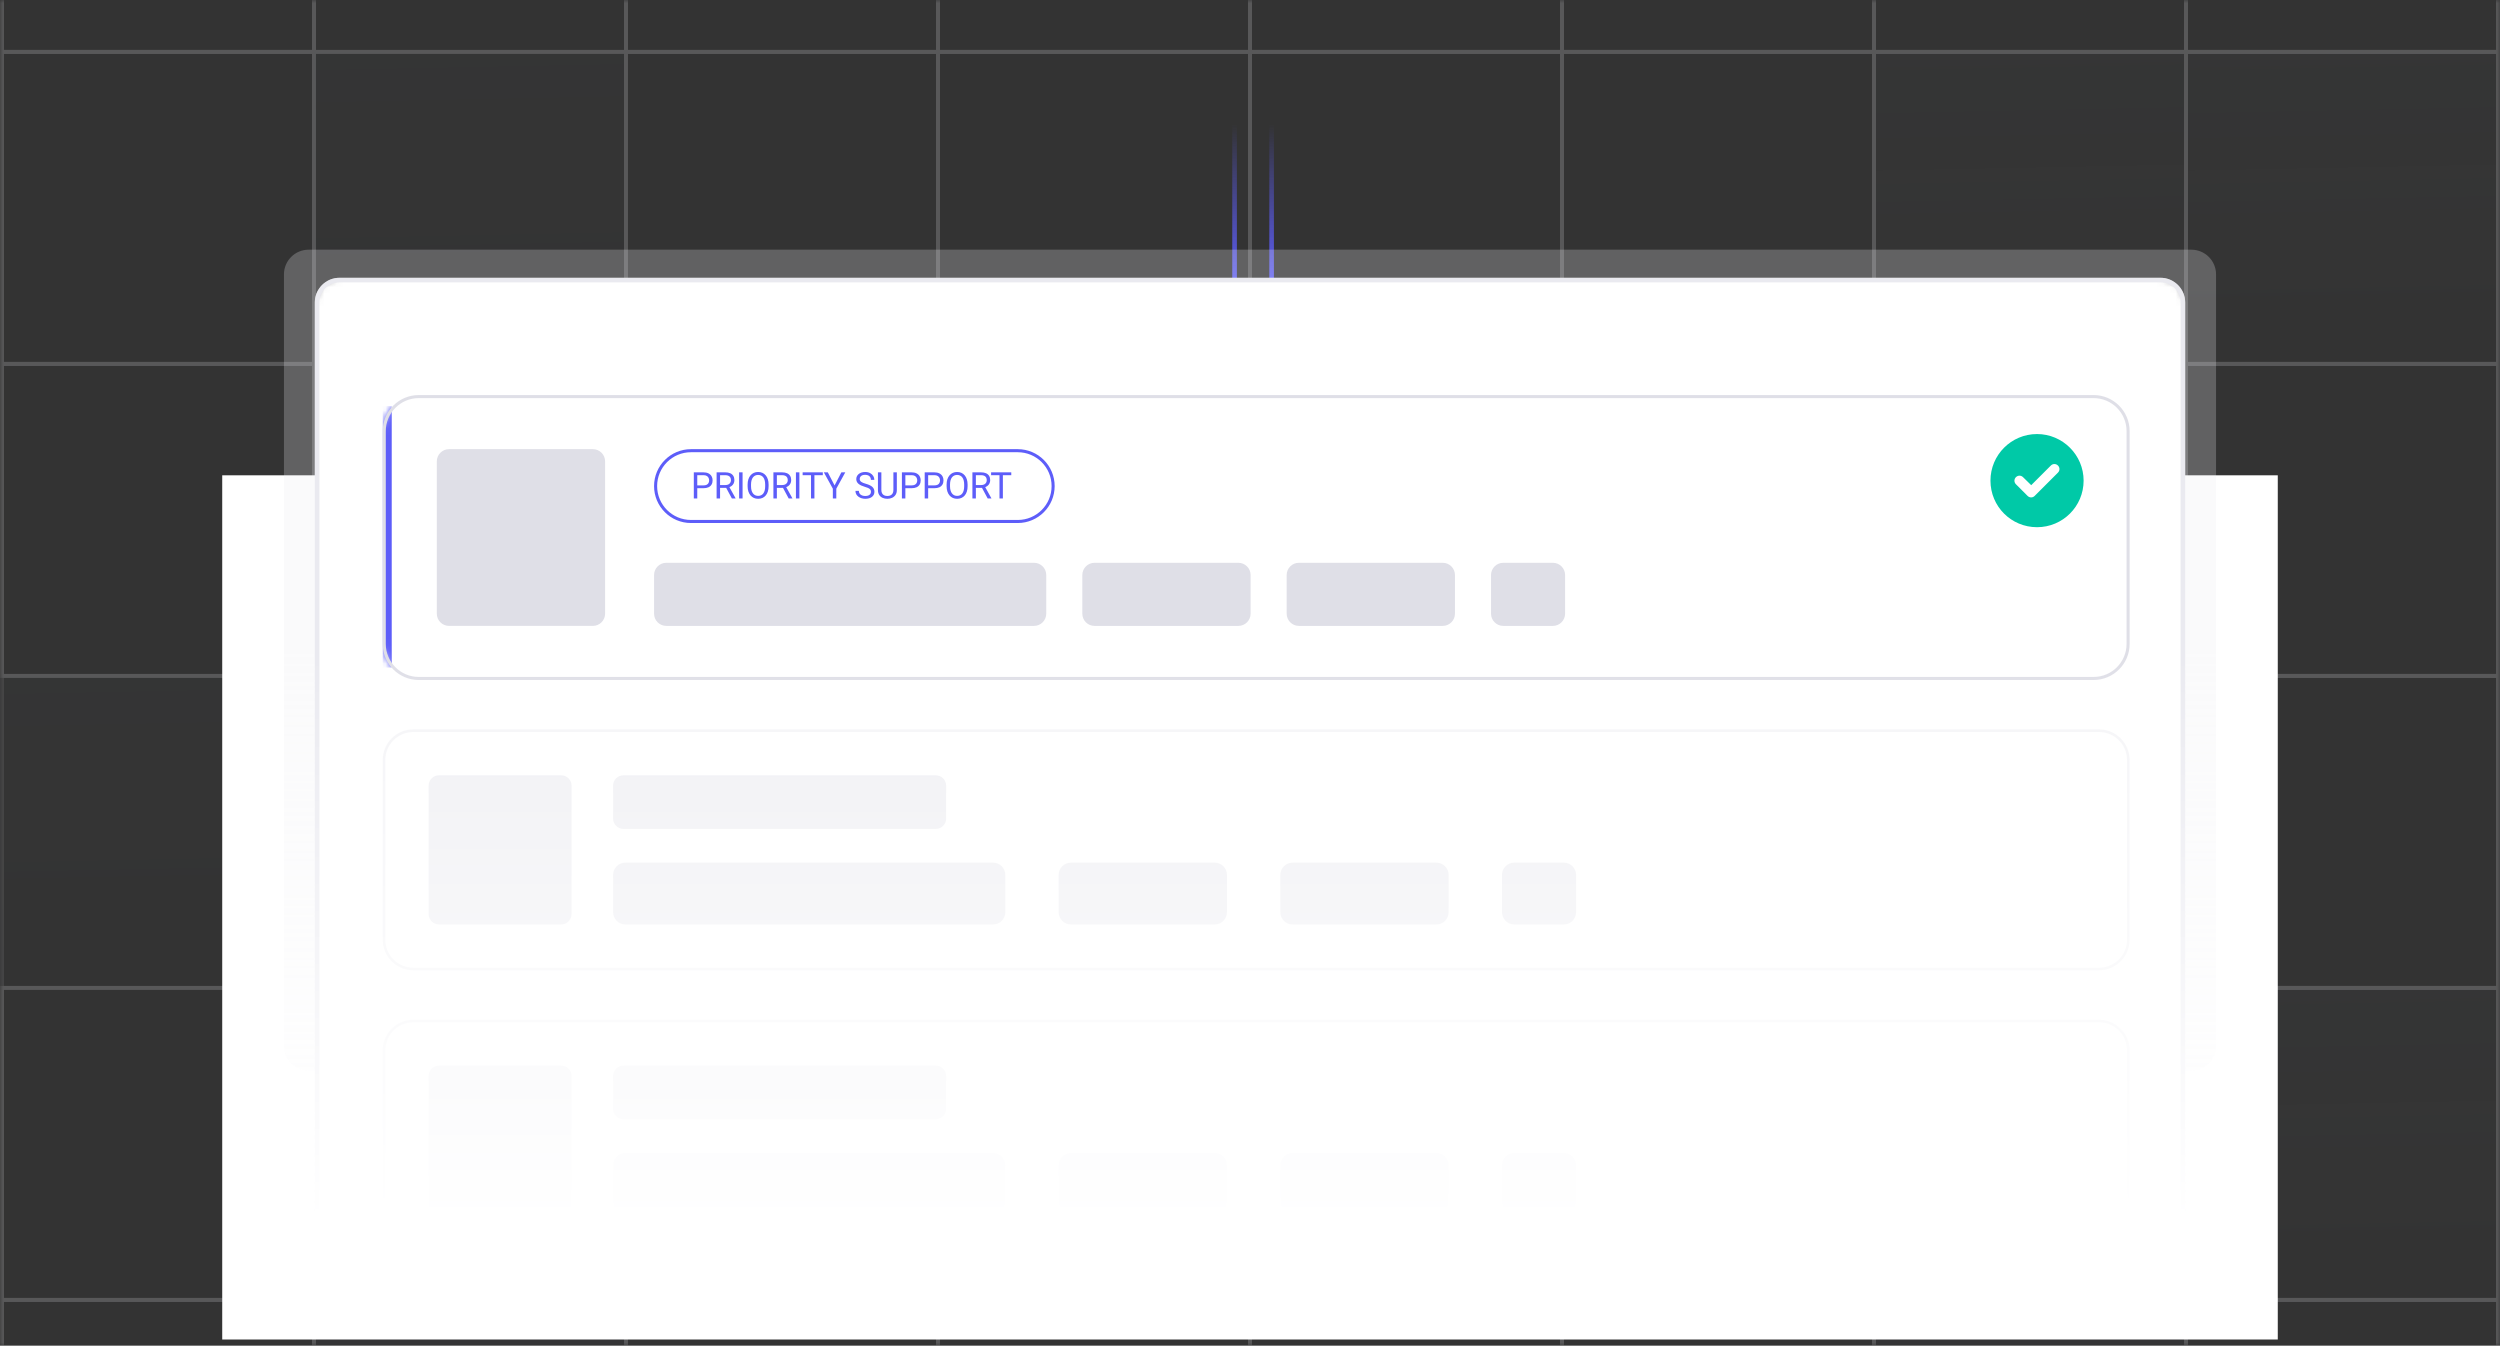 <svg width="405" height="218" viewBox="0 0 405 218" fill="none" xmlns="http://www.w3.org/2000/svg">
<rect x="0" y="0" width="405" height="218" fill="#333333" stroke="none"/>
<g clip-path="url(#clip0_547_3183)">
<mask id="mask0_547_3183" style="mask-type:luminance" maskUnits="userSpaceOnUse" x="0" y="0" width="405" height="218">
<path d="M405 0H0V218H405V0Z" fill="white"/>
</mask>
<g mask="url(#mask0_547_3183)">
<path d="M206 -17.023V48.977" stroke="url(#paint0_linear_547_3183)" stroke-width="0.75"/>
<path d="M200 -17.023V48.977" stroke="url(#paint1_linear_547_3183)" stroke-width="0.75"/>
<g opacity="0.2">
<path d="M50.865 -42.137H0.32V8.408H50.865V-42.137Z" stroke="#EAEAF0" stroke-width="0.64"/>
<path d="M101.41 -42.137H50.865V8.408H101.41V-42.137Z" stroke="#EAEAF0" stroke-width="0.64"/>
<path d="M151.955 -42.137H101.41V8.408H151.955V-42.137Z" stroke="#EAEAF0" stroke-width="0.64"/>
<path d="M202.5 -42.137H151.955V8.408H202.5V-42.137Z" stroke="#EAEAF0" stroke-width="0.64"/>
<path d="M253.045 -42.137H202.5V8.408H253.045V-42.137Z" stroke="#EAEAF0" stroke-width="0.64"/>
<path d="M303.59 -42.137H253.045V8.408H303.59V-42.137Z" stroke="#EAEAF0" stroke-width="0.64"/>
<path d="M354.135 -42.137H303.59V8.408H354.135V-42.137Z" stroke="#EAEAF0" stroke-width="0.64"/>
<path d="M404.68 -42.137H354.135V8.408H404.68V-42.137Z" stroke="#EAEAF0" stroke-width="0.64"/>
<path d="M50.865 8.41H0.32V58.955H50.865V8.41Z" stroke="#EAEAF0" stroke-width="0.64"/>
<path opacity="0.5" d="M101.41 8.41H50.865V58.955H101.41V8.41Z" fill="url(#paint2_linear_547_3183)" stroke="#EAEAF0" stroke-width="0.64"/>
<path d="M151.955 8.41H101.41V58.955H151.955V8.41Z" stroke="#EAEAF0" stroke-width="0.64"/>
<path d="M202.5 8.41H151.955V58.955H202.5V8.41Z" stroke="#EAEAF0" stroke-width="0.64"/>
<path d="M253.045 8.41H202.5V58.955H253.045V8.41Z" stroke="#EAEAF0" stroke-width="0.64"/>
<path d="M303.59 8.41H253.045V58.955H303.59V8.41Z" stroke="#EAEAF0" stroke-width="0.64"/>
<path d="M354.135 8.41H303.59V58.955H354.135V8.41Z" fill="url(#paint3_linear_547_3183)" stroke="#EAEAF0" stroke-width="0.64"/>
<path d="M404.68 8.41H354.135V58.955H404.68V8.41Z" fill="url(#paint4_linear_547_3183)" stroke="#EAEAF0" stroke-width="0.64"/>
<path d="M50.865 58.953H0.32V109.498H50.865V58.953Z" stroke="#EAEAF0" stroke-width="0.64"/>
<path d="M101.41 58.953H50.865V109.498H101.41V58.953Z" stroke="#EAEAF0" stroke-width="0.64"/>
<path d="M151.955 58.953H101.41V109.498H151.955V58.953Z" stroke="#EAEAF0" stroke-width="0.64"/>
<path d="M202.5 58.953H151.955V109.498H202.5V58.953Z" stroke="#EAEAF0" stroke-width="0.64"/>
<path d="M253.045 58.953H202.5V109.498H253.045V58.953Z" stroke="#EAEAF0" stroke-width="0.64"/>
<path d="M303.59 58.953H253.045V109.498H303.59V58.953Z" stroke="#EAEAF0" stroke-width="0.64"/>
<path d="M354.135 58.953H303.59V109.498H354.135V58.953Z" stroke="#EAEAF0" stroke-width="0.64"/>
<path d="M404.68 58.953H354.135V109.498H404.68V58.953Z" stroke="#EAEAF0" stroke-width="0.64"/>
<path opacity="0.5" d="M50.865 109.5H0.32V160.045H50.865V109.5Z" fill="url(#paint5_linear_547_3183)" stroke="#EAEAF0" stroke-width="0.64"/>
<path d="M101.41 109.5H50.865V160.045H101.41V109.5Z" stroke="#EAEAF0" stroke-width="0.64"/>
<path d="M151.955 109.5H101.41V160.045H151.955V109.5Z" stroke="#EAEAF0" stroke-width="0.64"/>
<path d="M202.5 109.5H151.955V160.045H202.5V109.5Z" fill="url(#paint6_linear_547_3183)" stroke="#EAEAF0" stroke-width="0.64"/>
<path d="M253.045 109.5H202.5V160.045H253.045V109.5Z" stroke="#EAEAF0" stroke-width="0.64"/>
<path d="M303.59 109.5H253.045V160.045H303.59V109.5Z" fill="url(#paint7_linear_547_3183)" stroke="#EAEAF0" stroke-width="0.64"/>
<path d="M354.135 109.5H303.59V160.045H354.135V109.5Z" fill="url(#paint8_linear_547_3183)" stroke="#EAEAF0" stroke-width="0.64"/>
<path d="M404.68 109.5H354.135V160.045H404.68V109.5Z" stroke="#EAEAF0" stroke-width="0.64"/>
<path d="M50.865 160.043H0.32V210.588H50.865V160.043Z" stroke="#EAEAF0" stroke-width="0.64"/>
<path d="M101.41 160.043H50.865V210.588H101.41V160.043Z" fill="url(#paint9_linear_547_3183)" stroke="#EAEAF0" stroke-width="0.64"/>
<path d="M151.955 160.043H101.41V210.588H151.955V160.043Z" stroke="#EAEAF0" stroke-width="0.64"/>
<path d="M202.5 160.043H151.955V210.588H202.5V160.043Z" stroke="#EAEAF0" stroke-width="0.64"/>
<path d="M253.045 160.043H202.5V210.588H253.045V160.043Z" stroke="#EAEAF0" stroke-width="0.64"/>
<path d="M303.59 160.043H253.045V210.588H303.59V160.043Z" stroke="#EAEAF0" stroke-width="0.64"/>
<path d="M354.135 160.043H303.59V210.588H354.135V160.043Z" stroke="#EAEAF0" stroke-width="0.64"/>
<path d="M404.68 160.043H354.135V210.588H404.68V160.043Z" fill="url(#paint10_linear_547_3183)" stroke="#EAEAF0" stroke-width="0.64"/>
<path d="M50.865 210.59H0.32V261.135H50.865V210.59Z" stroke="#EAEAF0" stroke-width="0.64"/>
<path opacity="0.5" d="M101.41 210.59H50.865V261.135H101.41V210.59Z" fill="url(#paint11_linear_547_3183)" stroke="#EAEAF0" stroke-width="0.64"/>
<path d="M151.955 210.59H101.41V261.135H151.955V210.59Z" stroke="#EAEAF0" stroke-width="0.64"/>
<path d="M202.5 210.59H151.955V261.135H202.5V210.59Z" stroke="#EAEAF0" stroke-width="0.64"/>
<path d="M253.045 210.59H202.5V261.135H253.045V210.59Z" stroke="#EAEAF0" stroke-width="0.64"/>
<path d="M303.59 210.59H253.045V261.135H303.59V210.59Z" stroke="#EAEAF0" stroke-width="0.64"/>
<path opacity="0.5" d="M354.135 210.59H303.59V261.135H354.135V210.59Z" fill="url(#paint12_linear_547_3183)" stroke="#EAEAF0" stroke-width="0.64"/>
<path d="M404.68 210.59H354.135V261.135H404.68V210.59Z" stroke="#EAEAF0" stroke-width="0.64"/>
</g>
<path d="M369 77H36V217H369V77Z" fill="white"/>
<mask id="mask1_547_3183" style="mask-type:alpha" maskUnits="userSpaceOnUse" x="39" y="19" width="333" height="205">
<path d="M372 19.449H39V223.449H372V19.449Z" fill="url(#paint13_linear_547_3183)"/>
</mask>
<g mask="url(#mask1_547_3183)">
<g opacity="0.25">
<path d="M46 44.449C46 42.24 47.791 40.449 50 40.449H355C357.209 40.449 359 42.24 359 44.449V169.449C359 171.658 357.209 173.449 355 173.449H50C47.791 173.449 46 171.658 46 169.449V44.449Z" fill="#EAEAF0"/>
</g>
<mask id="mask2_547_3183" style="mask-type:luminance" maskUnits="userSpaceOnUse" x="51" y="45" width="303" height="156">
<path d="M350 45H55C52.791 45 51 46.791 51 49V197C51 199.209 52.791 201 55 201H350C352.209 201 354 199.209 354 197V49C354 46.791 352.209 45 350 45Z" fill="white"/>
</mask>
<g mask="url(#mask2_547_3183)">
<path d="M350 45H55C52.791 45 51 46.791 51 49V197C51 199.209 52.791 201 55 201H350C352.209 201 354 199.209 354 197V49C354 46.791 352.209 45 350 45Z" fill="white"/>
<mask id="mask3_547_3183" style="mask-type:luminance" maskUnits="userSpaceOnUse" x="62" y="64" width="283" height="47">
<path d="M339.158 64H67.842C64.616 64 62 66.616 62 69.842V104.318C62 107.545 64.616 110.16 67.842 110.16H339.158C342.384 110.16 345 107.545 345 104.318V69.842C345 66.616 342.384 64 339.158 64Z" fill="white"/>
</mask>
<g mask="url(#mask3_547_3183)">
<path d="M339.158 64H67.842C64.616 64 62 66.616 62 69.842V104.318C62 107.545 64.616 110.16 67.842 110.16H339.158C342.384 110.16 345 107.545 345 104.318V69.842C345 66.616 342.384 64 339.158 64Z" fill="white"/>
<path d="M96.044 72.762H72.746C71.651 72.762 70.763 73.649 70.763 74.745V99.412C70.763 100.508 71.651 101.395 72.746 101.395H96.044C97.139 101.395 98.027 100.508 98.027 99.412V74.745C98.027 73.649 97.139 72.762 96.044 72.762Z" fill="#DFDFE7"/>
<path d="M113.957 79.089H112.827V78.633H113.957C114.175 78.633 114.353 78.599 114.488 78.529C114.624 78.459 114.722 78.362 114.784 78.238C114.848 78.115 114.88 77.973 114.88 77.814C114.88 77.669 114.848 77.533 114.784 77.405C114.722 77.277 114.624 77.174 114.488 77.097C114.353 77.018 114.175 76.978 113.957 76.978H112.957V80.748H112.397V76.519H113.957C114.276 76.519 114.546 76.574 114.767 76.684C114.988 76.795 115.155 76.948 115.269 77.143C115.384 77.337 115.441 77.559 115.441 77.809C115.441 78.08 115.384 78.311 115.269 78.503C115.155 78.694 114.988 78.841 114.767 78.941C114.546 79.04 114.276 79.089 113.957 79.089ZM116.09 76.519H117.49C117.807 76.519 118.076 76.567 118.294 76.664C118.515 76.761 118.683 76.904 118.797 77.094C118.913 77.282 118.971 77.513 118.971 77.788C118.971 77.982 118.931 78.159 118.852 78.32C118.775 78.478 118.662 78.614 118.515 78.726C118.37 78.837 118.196 78.919 117.992 78.973L117.836 79.034H116.52L116.514 78.578H117.507C117.709 78.578 117.876 78.543 118.01 78.474C118.143 78.402 118.244 78.306 118.312 78.186C118.38 78.066 118.414 77.933 118.414 77.788C118.414 77.626 118.382 77.483 118.318 77.361C118.254 77.239 118.153 77.145 118.016 77.079C117.88 77.012 117.705 76.978 117.49 76.978H116.651V80.748H116.09V76.519ZM118.562 80.748L117.533 78.831L118.117 78.828L119.16 80.713V80.748H118.562ZM120.297 76.519V80.748H119.737V76.519H120.297ZM124.513 78.5V78.767C124.513 79.085 124.473 79.369 124.394 79.621C124.315 79.873 124.2 80.087 124.051 80.263C123.902 80.439 123.723 80.574 123.514 80.667C123.307 80.76 123.074 80.806 122.817 80.806C122.567 80.806 122.338 80.76 122.128 80.667C121.921 80.574 121.741 80.439 121.588 80.263C121.437 80.087 121.32 79.873 121.237 79.621C121.154 79.369 121.112 79.085 121.112 78.767V78.5C121.112 78.182 121.153 77.899 121.234 77.649C121.317 77.397 121.434 77.183 121.585 77.007C121.736 76.829 121.915 76.693 122.123 76.6C122.332 76.507 122.561 76.461 122.811 76.461C123.069 76.461 123.301 76.507 123.508 76.6C123.717 76.693 123.896 76.829 124.045 77.007C124.196 77.183 124.312 77.397 124.391 77.649C124.472 77.899 124.513 78.182 124.513 78.5ZM123.958 78.767V78.494C123.958 78.242 123.932 78.02 123.88 77.826C123.83 77.632 123.755 77.47 123.656 77.338C123.557 77.206 123.436 77.107 123.293 77.039C123.152 76.971 122.991 76.937 122.811 76.937C122.637 76.937 122.479 76.971 122.338 77.039C122.198 77.107 122.078 77.206 121.977 77.338C121.879 77.47 121.802 77.632 121.748 77.826C121.694 78.02 121.667 78.242 121.667 78.494V78.767C121.667 79.021 121.694 79.245 121.748 79.441C121.802 79.635 121.88 79.798 121.98 79.932C122.083 80.063 122.204 80.163 122.343 80.231C122.485 80.299 122.643 80.333 122.817 80.333C122.999 80.333 123.161 80.299 123.302 80.231C123.443 80.163 123.562 80.063 123.659 79.932C123.758 79.798 123.832 79.635 123.883 79.441C123.933 79.245 123.958 79.021 123.958 78.767ZM125.293 76.519H126.693C127.01 76.519 127.279 76.567 127.497 76.664C127.718 76.761 127.886 76.904 128 77.094C128.116 77.282 128.174 77.513 128.174 77.788C128.174 77.982 128.134 78.159 128.055 78.32C127.978 78.478 127.865 78.614 127.718 78.726C127.573 78.837 127.399 78.919 127.195 78.973L127.039 79.034H125.723L125.717 78.578H126.71C126.912 78.578 127.079 78.543 127.213 78.474C127.346 78.402 127.447 78.306 127.515 78.186C127.583 78.066 127.617 77.933 127.617 77.788C127.617 77.626 127.585 77.483 127.521 77.361C127.457 77.239 127.356 77.145 127.219 77.079C127.083 77.012 126.908 76.978 126.693 76.978H125.853V80.748H125.293V76.519ZM127.765 80.748L126.736 78.831L127.32 78.828L128.363 80.713V80.748H127.765ZM129.5 76.519V80.748H128.94V76.519H129.5ZM131.936 76.519V80.748H131.384V76.519H131.936ZM133.295 76.519V76.978H130.027V76.519H133.295ZM134.104 76.519L135.202 78.642L136.303 76.519H136.939L135.481 79.168V80.748H134.92V79.168L133.462 76.519H134.104ZM141.092 79.679C141.092 79.58 141.077 79.493 141.046 79.418C141.017 79.34 140.964 79.27 140.889 79.209C140.815 79.147 140.713 79.088 140.581 79.031C140.451 78.975 140.287 78.918 140.087 78.86C139.878 78.798 139.689 78.729 139.521 78.654C139.352 78.576 139.208 78.488 139.088 78.389C138.968 78.291 138.876 78.177 138.812 78.05C138.748 77.922 138.716 77.776 138.716 77.611C138.716 77.447 138.75 77.294 138.818 77.155C138.886 77.016 138.982 76.895 139.108 76.792C139.236 76.687 139.388 76.606 139.564 76.548C139.741 76.49 139.937 76.461 140.154 76.461C140.472 76.461 140.741 76.522 140.961 76.644C141.184 76.764 141.353 76.922 141.47 77.117C141.586 77.311 141.644 77.518 141.644 77.739H141.086C141.086 77.58 141.052 77.44 140.985 77.318C140.917 77.194 140.814 77.097 140.677 77.027C140.539 76.956 140.365 76.92 140.154 76.92C139.955 76.92 139.79 76.95 139.66 77.01C139.53 77.07 139.434 77.151 139.37 77.254C139.308 77.356 139.277 77.474 139.277 77.605C139.277 77.694 139.295 77.776 139.332 77.849C139.371 77.921 139.43 77.988 139.509 78.05C139.59 78.112 139.693 78.169 139.817 78.221C139.943 78.273 140.093 78.324 140.267 78.372C140.507 78.44 140.715 78.515 140.889 78.599C141.063 78.682 141.206 78.776 141.319 78.88C141.433 78.983 141.517 79.1 141.571 79.232C141.627 79.362 141.656 79.509 141.656 79.673C141.656 79.846 141.621 80.001 141.551 80.141C141.481 80.28 141.382 80.399 141.252 80.498C141.122 80.597 140.966 80.673 140.784 80.728C140.604 80.78 140.403 80.806 140.18 80.806C139.985 80.806 139.792 80.779 139.602 80.725C139.414 80.67 139.243 80.589 139.088 80.481C138.935 80.372 138.812 80.239 138.719 80.08C138.628 79.919 138.583 79.733 138.583 79.522H139.14C139.14 79.667 139.168 79.792 139.225 79.897C139.281 79.999 139.357 80.085 139.454 80.153C139.553 80.22 139.664 80.271 139.788 80.303C139.914 80.335 140.045 80.35 140.18 80.35C140.376 80.35 140.541 80.323 140.677 80.269C140.812 80.214 140.915 80.137 140.985 80.036C141.056 79.936 141.092 79.817 141.092 79.679ZM144.73 76.519H145.288V79.38C145.288 79.697 145.217 79.962 145.076 80.173C144.934 80.384 144.746 80.543 144.512 80.649C144.28 80.754 144.027 80.806 143.754 80.806C143.468 80.806 143.208 80.754 142.976 80.649C142.745 80.543 142.562 80.384 142.427 80.173C142.293 79.962 142.226 79.697 142.226 79.38V76.519H142.781V79.38C142.781 79.601 142.822 79.783 142.903 79.926C142.984 80.069 143.098 80.176 143.243 80.245C143.39 80.315 143.56 80.35 143.754 80.35C143.95 80.35 144.12 80.315 144.265 80.245C144.412 80.176 144.527 80.069 144.608 79.926C144.689 79.783 144.73 79.601 144.73 79.38V76.519ZM147.668 79.089H146.538V78.633H147.668C147.887 78.633 148.064 78.599 148.199 78.529C148.335 78.459 148.434 78.362 148.496 78.238C148.56 78.115 148.592 77.973 148.592 77.814C148.592 77.669 148.56 77.533 148.496 77.405C148.434 77.277 148.335 77.174 148.199 77.097C148.064 77.018 147.887 76.978 147.668 76.978H146.669V80.748H146.108V76.519H147.668C147.987 76.519 148.258 76.574 148.478 76.684C148.699 76.795 148.866 76.948 148.981 77.143C149.095 77.337 149.152 77.559 149.152 77.809C149.152 78.08 149.095 78.311 148.981 78.503C148.866 78.694 148.699 78.841 148.478 78.941C148.258 79.04 147.987 79.089 147.668 79.089ZM151.361 79.089H150.231V78.633H151.361C151.58 78.633 151.757 78.599 151.893 78.529C152.028 78.459 152.127 78.362 152.189 78.238C152.253 78.115 152.285 77.973 152.285 77.814C152.285 77.669 152.253 77.533 152.189 77.405C152.127 77.277 152.028 77.174 151.893 77.097C151.757 77.018 151.58 76.978 151.361 76.978H150.362V80.748H149.801V76.519H151.361C151.681 76.519 151.951 76.574 152.171 76.684C152.392 76.795 152.56 76.948 152.674 77.143C152.788 77.337 152.845 77.559 152.845 77.809C152.845 78.08 152.788 78.311 152.674 78.503C152.56 78.694 152.392 78.841 152.171 78.941C151.951 79.04 151.681 79.089 151.361 79.089ZM156.75 78.5V78.767C156.75 79.085 156.711 79.369 156.631 79.621C156.552 79.873 156.438 80.087 156.289 80.263C156.139 80.439 155.96 80.574 155.751 80.667C155.544 80.76 155.312 80.806 155.054 80.806C154.804 80.806 154.575 80.76 154.366 80.667C154.159 80.574 153.978 80.439 153.826 80.263C153.674 80.087 153.557 79.873 153.474 79.621C153.391 79.369 153.349 79.085 153.349 78.767V78.5C153.349 78.182 153.39 77.899 153.471 77.649C153.554 77.397 153.672 77.183 153.823 77.007C153.974 76.829 154.153 76.693 154.36 76.6C154.569 76.507 154.799 76.461 155.048 76.461C155.306 76.461 155.538 76.507 155.745 76.6C155.954 76.693 156.134 76.829 156.283 77.007C156.434 77.183 156.549 77.397 156.628 77.649C156.71 77.899 156.75 78.182 156.75 78.5ZM156.196 78.767V78.494C156.196 78.242 156.169 78.02 156.117 77.826C156.067 77.632 155.992 77.47 155.893 77.338C155.795 77.206 155.674 77.107 155.53 77.039C155.389 76.971 155.228 76.937 155.048 76.937C154.874 76.937 154.716 76.971 154.575 77.039C154.435 77.107 154.315 77.206 154.215 77.338C154.116 77.47 154.039 77.632 153.985 77.826C153.931 78.02 153.904 78.242 153.904 78.494V78.767C153.904 79.021 153.931 79.245 153.985 79.441C154.039 79.635 154.117 79.798 154.218 79.932C154.32 80.063 154.441 80.163 154.581 80.231C154.722 80.299 154.88 80.333 155.054 80.333C155.236 80.333 155.398 80.299 155.539 80.231C155.681 80.163 155.8 80.063 155.896 79.932C155.995 79.798 156.07 79.635 156.12 79.441C156.17 79.245 156.196 79.021 156.196 78.767ZM157.53 76.519H158.93C159.248 76.519 159.516 76.567 159.735 76.664C159.955 76.761 160.123 76.904 160.237 77.094C160.353 77.282 160.411 77.513 160.411 77.788C160.411 77.982 160.372 78.159 160.292 78.32C160.215 78.478 160.103 78.614 159.955 78.726C159.81 78.837 159.636 78.919 159.433 78.973L159.276 79.034H157.96L157.954 78.578H158.948C159.149 78.578 159.316 78.543 159.45 78.474C159.584 78.402 159.684 78.306 159.752 78.186C159.82 78.066 159.854 77.933 159.854 77.788C159.854 77.626 159.822 77.483 159.758 77.361C159.694 77.239 159.593 77.145 159.456 77.079C159.32 77.012 159.145 76.978 158.93 76.978H158.091V80.748H157.53V76.519ZM160.002 80.748L158.974 78.831L159.558 78.828L160.6 80.713V80.748H160.002ZM162.466 76.519V80.748H161.915V76.519H162.466ZM163.826 76.519V76.978H160.558V76.519H163.826Z" fill="#5D5DF9"/>
<path d="M111.941 73.012H164.872C168.039 73.012 170.607 75.579 170.607 78.747V78.747C170.607 81.914 168.039 84.482 164.872 84.482H111.941C108.774 84.482 106.206 81.914 106.206 78.747V78.747C106.206 75.579 108.774 73.012 111.941 73.012Z" stroke="#5D5DF9" stroke-width="0.496"/>
<path d="M167.51 91.172H107.941C106.846 91.172 105.958 92.06 105.958 93.155V99.413C105.958 100.508 106.846 101.396 107.941 101.396H167.51C168.605 101.396 169.493 100.508 169.493 99.413V93.155C169.493 92.06 168.605 91.172 167.51 91.172Z" fill="#DFDFE7"/>
<path d="M200.615 91.172H177.318C176.223 91.172 175.335 92.06 175.335 93.155V99.413C175.335 100.508 176.223 101.396 177.318 101.396H200.615C201.71 101.396 202.598 100.508 202.598 99.413V93.155C202.598 92.06 201.71 91.172 200.615 91.172Z" fill="#DFDFE7"/>
<path d="M233.72 91.172H210.423C209.328 91.172 208.44 92.06 208.44 93.155V99.413C208.44 100.508 209.328 101.396 210.423 101.396H233.72C234.815 101.396 235.703 100.508 235.703 99.413V93.155C235.703 92.06 234.815 91.172 233.72 91.172Z" fill="#DFDFE7"/>
<path d="M251.563 91.172H243.529C242.434 91.172 241.546 92.06 241.546 93.155V99.413C241.546 100.508 242.434 101.396 243.529 101.396H251.563C252.658 101.396 253.546 100.508 253.546 99.413V93.155C253.546 92.06 252.658 91.172 251.563 91.172Z" fill="#DFDFE7"/>
<path d="M62.729 65.789V108.146" stroke="#5D5DF9" stroke-width="1.461"/>
<path d="M322.455 77.861C322.455 73.706 325.815 70.316 330 70.316C334.155 70.316 337.545 73.706 337.545 77.861C337.545 82.046 334.155 85.406 330 85.406C325.815 85.406 322.455 82.046 322.455 77.861ZM333.389 76.564C333.713 76.24 333.713 75.739 333.389 75.415C333.065 75.091 332.564 75.091 332.24 75.415L329.057 78.598L327.731 77.301C327.407 76.977 326.906 76.977 326.581 77.301C326.257 77.625 326.257 78.126 326.581 78.45L328.468 80.337C328.792 80.661 329.293 80.661 329.617 80.337L333.389 76.564Z" fill="#00C9A7"/>
</g>
<path d="M339.157 64.246H67.842C64.752 64.246 62.248 66.751 62.248 69.841V104.316C62.248 107.406 64.752 109.911 67.842 109.911H339.157C342.247 109.911 344.752 107.406 344.752 104.316V69.841C344.752 66.751 342.247 64.246 339.157 64.246Z" stroke="#DFDFE7" stroke-width="0.496"/>
<g opacity="0.5">
<path d="M340.039 118.371H66.96C64.337 118.371 62.21 120.498 62.21 123.121V152.234C62.21 154.858 64.337 156.984 66.96 156.984H340.039C342.663 156.984 344.789 154.858 344.789 152.234V123.121C344.789 120.498 342.663 118.371 340.039 118.371Z" fill="white"/>
<path d="M90.906 125.602H71.124C70.195 125.602 69.441 126.355 69.441 127.285V148.071C69.441 149 70.195 149.754 71.124 149.754H90.906C91.836 149.754 92.59 149 92.59 148.071V127.285C92.59 126.355 91.836 125.602 90.906 125.602Z" fill="#DFDFE7"/>
<path d="M151.587 125.602H101.008C100.078 125.602 99.324 126.355 99.324 127.285V132.599C99.324 133.529 100.078 134.283 101.008 134.283H151.587C152.517 134.283 153.27 133.529 153.27 132.599V127.285C153.27 126.355 152.517 125.602 151.587 125.602Z" fill="#DFDFE7"/>
<path d="M160.876 139.754H101.307C100.212 139.754 99.324 140.642 99.324 141.737V147.771C99.324 148.866 100.212 149.754 101.307 149.754H160.876C161.971 149.754 162.859 148.866 162.859 147.771V141.737C162.859 140.642 161.971 139.754 160.876 139.754Z" fill="#DFDFE7"/>
<path d="M196.785 139.754H173.488C172.393 139.754 171.505 140.642 171.505 141.737V147.771C171.505 148.866 172.393 149.754 173.488 149.754H196.785C197.88 149.754 198.768 148.866 198.768 147.771V141.737C198.768 140.642 197.88 139.754 196.785 139.754Z" fill="#DFDFE7"/>
<path d="M232.695 139.754H209.398C208.303 139.754 207.415 140.642 207.415 141.737V147.771C207.415 148.866 208.303 149.754 209.398 149.754H232.695C233.79 149.754 234.678 148.866 234.678 147.771V141.737C234.678 140.642 233.79 139.754 232.695 139.754Z" fill="#DFDFE7"/>
<path d="M253.341 139.754H245.307C244.212 139.754 243.324 140.642 243.324 141.737V147.771C243.324 148.866 244.212 149.754 245.307 149.754H253.341C254.436 149.754 255.324 148.866 255.324 147.771V141.737C255.324 140.642 254.436 139.754 253.341 139.754Z" fill="#DFDFE7"/>
<path d="M340.039 118.371H66.96C64.337 118.371 62.21 120.498 62.21 123.121V152.234C62.21 154.858 64.337 156.984 66.96 156.984H340.039C342.663 156.984 344.789 154.858 344.789 152.234V123.121C344.789 120.498 342.663 118.371 340.039 118.371Z" stroke="#EAEAF0" stroke-width="0.421"/>
</g>
<g opacity="0.5">
<path d="M340.039 165.406H66.96C64.337 165.406 62.21 167.533 62.21 170.156V199.27C62.21 201.893 64.337 204.02 66.96 204.02H340.039C342.663 204.02 344.789 201.893 344.789 199.27V170.156C344.789 167.533 342.663 165.406 340.039 165.406Z" fill="white"/>
<path d="M90.906 172.637H71.124C70.195 172.637 69.441 173.39 69.441 174.32V195.106C69.441 196.035 70.195 196.789 71.124 196.789H90.906C91.836 196.789 92.59 196.035 92.59 195.106V174.32C92.59 173.39 91.836 172.637 90.906 172.637Z" fill="#DFDFE7"/>
<path d="M151.587 172.637H101.008C100.078 172.637 99.324 173.39 99.324 174.32V179.634C99.324 180.564 100.078 181.318 101.008 181.318H151.587C152.517 181.318 153.27 180.564 153.27 179.634V174.32C153.27 173.39 152.517 172.637 151.587 172.637Z" fill="#DFDFE7"/>
<path d="M160.876 186.789H101.307C100.212 186.789 99.324 187.677 99.324 188.772V194.806C99.324 195.901 100.212 196.789 101.307 196.789H160.876C161.971 196.789 162.859 195.901 162.859 194.806V188.772C162.859 187.677 161.971 186.789 160.876 186.789Z" fill="#DFDFE7"/>
<path d="M196.785 186.789H173.488C172.393 186.789 171.505 187.677 171.505 188.772V194.806C171.505 195.901 172.393 196.789 173.488 196.789H196.785C197.88 196.789 198.768 195.901 198.768 194.806V188.772C198.768 187.677 197.88 186.789 196.785 186.789Z" fill="#DFDFE7"/>
<path d="M232.695 186.789H209.398C208.303 186.789 207.415 187.677 207.415 188.772V194.806C207.415 195.901 208.303 196.789 209.398 196.789H232.695C233.79 196.789 234.678 195.901 234.678 194.806V188.772C234.678 187.677 233.79 186.789 232.695 186.789Z" fill="#DFDFE7"/>
<path d="M253.341 186.789H245.307C244.212 186.789 243.324 187.677 243.324 188.772V194.806C243.324 195.901 244.212 196.789 245.307 196.789H253.341C254.436 196.789 255.324 195.901 255.324 194.806V188.772C255.324 187.677 254.436 186.789 253.341 186.789Z" fill="#DFDFE7"/>
<path d="M340.039 165.406H66.96C64.337 165.406 62.21 167.533 62.21 170.156V199.27C62.21 201.893 64.337 204.02 66.96 204.02H340.039C342.663 204.02 344.789 201.893 344.789 199.27V170.156C344.789 167.533 342.663 165.406 340.039 165.406Z" stroke="#EAEAF0" stroke-width="0.421"/>
</g>
</g>
<path d="M350 45.375H55C52.998 45.375 51.375 46.998 51.375 49V197C51.375 199.002 52.998 200.625 55 200.625H350C352.002 200.625 353.625 199.002 353.625 197V49C353.625 46.998 352.002 45.375 350 45.375Z" stroke="#EAEAF0" stroke-width="0.75"/>
</g>
</g>
</g>
<defs>
<linearGradient id="paint0_linear_547_3183" x1="207" y1="45.997" x2="207" y2="7.997" gradientUnits="userSpaceOnUse">
<stop stop-color="#5D5DF9"/>
<stop offset="0.681" stop-color="#5D5DF9" stop-opacity="0"/>
</linearGradient>
<linearGradient id="paint1_linear_547_3183" x1="201" y1="45.997" x2="201" y2="7.997" gradientUnits="userSpaceOnUse">
<stop stop-color="#5D5DF9"/>
<stop offset="0.681" stop-color="#5D5DF9" stop-opacity="0"/>
</linearGradient>
<linearGradient id="paint2_linear_547_3183" x1="78.5" y1="-7.5" x2="80" y2="68.5" gradientUnits="userSpaceOnUse">
<stop stop-color="#9CC6ED" stop-opacity="0.11"/>
<stop offset="0.821" stop-color="#ADB5BD" stop-opacity="0"/>
</linearGradient>
<linearGradient id="paint3_linear_547_3183" x1="331.225" y1="-7.5" x2="332.725" y2="68.5" gradientUnits="userSpaceOnUse">
<stop stop-color="#9CC6ED" stop-opacity="0.11"/>
<stop offset="0.821" stop-color="#ADB5BD" stop-opacity="0"/>
</linearGradient>
<linearGradient id="paint4_linear_547_3183" x1="381.77" y1="-7.5" x2="383.27" y2="68.5" gradientUnits="userSpaceOnUse">
<stop stop-color="#9CC6ED" stop-opacity="0.11"/>
<stop offset="0.821" stop-color="#ADB5BD" stop-opacity="0"/>
</linearGradient>
<linearGradient id="paint5_linear_547_3183" x1="27.955" y1="93.59" x2="29.455" y2="169.59" gradientUnits="userSpaceOnUse">
<stop stop-color="#9CC6ED" stop-opacity="0.11"/>
<stop offset="0.821" stop-color="#ADB5BD" stop-opacity="0"/>
</linearGradient>
<linearGradient id="paint6_linear_547_3183" x1="179.59" y1="93.59" x2="181.09" y2="169.59" gradientUnits="userSpaceOnUse">
<stop stop-color="#9CC6ED" stop-opacity="0.11"/>
<stop offset="0.821" stop-color="#ADB5BD" stop-opacity="0"/>
</linearGradient>
<linearGradient id="paint7_linear_547_3183" x1="280.68" y1="93.59" x2="282.18" y2="169.59" gradientUnits="userSpaceOnUse">
<stop stop-color="#9CC6ED" stop-opacity="0.11"/>
<stop offset="0.821" stop-color="#ADB5BD" stop-opacity="0"/>
</linearGradient>
<linearGradient id="paint8_linear_547_3183" x1="331.225" y1="93.59" x2="332.725" y2="169.59" gradientUnits="userSpaceOnUse">
<stop stop-color="#9CC6ED" stop-opacity="0.11"/>
<stop offset="0.821" stop-color="#ADB5BD" stop-opacity="0"/>
</linearGradient>
<linearGradient id="paint9_linear_547_3183" x1="78.5" y1="144.133" x2="80" y2="220.133" gradientUnits="userSpaceOnUse">
<stop stop-color="#9CC6ED" stop-opacity="0.11"/>
<stop offset="0.821" stop-color="#ADB5BD" stop-opacity="0"/>
</linearGradient>
<linearGradient id="paint10_linear_547_3183" x1="381.77" y1="144.133" x2="383.27" y2="220.133" gradientUnits="userSpaceOnUse">
<stop stop-color="#9CC6ED" stop-opacity="0.11"/>
<stop offset="0.821" stop-color="#ADB5BD" stop-opacity="0"/>
</linearGradient>
<linearGradient id="paint11_linear_547_3183" x1="78.5" y1="194.68" x2="80" y2="270.68" gradientUnits="userSpaceOnUse">
<stop stop-color="#9CC6ED" stop-opacity="0.11"/>
<stop offset="0.821" stop-color="#ADB5BD" stop-opacity="0"/>
</linearGradient>
<linearGradient id="paint12_linear_547_3183" x1="331.225" y1="194.68" x2="332.725" y2="270.68" gradientUnits="userSpaceOnUse">
<stop stop-color="#9CC6ED" stop-opacity="0.11"/>
<stop offset="0.821" stop-color="#ADB5BD" stop-opacity="0"/>
</linearGradient>
<linearGradient id="paint13_linear_547_3183" x1="205.5" y1="19.449" x2="205.5" y2="223.449" gradientUnits="userSpaceOnUse">
<stop offset="0.423" stop-color="#D9D9D9"/>
<stop offset="0.877" stop-color="#D9D9D9" stop-opacity="0"/>
</linearGradient>
<clipPath id="clip0_547_3183">
<rect width="405" height="218" fill="white"/>
</clipPath>
</defs>
</svg>
